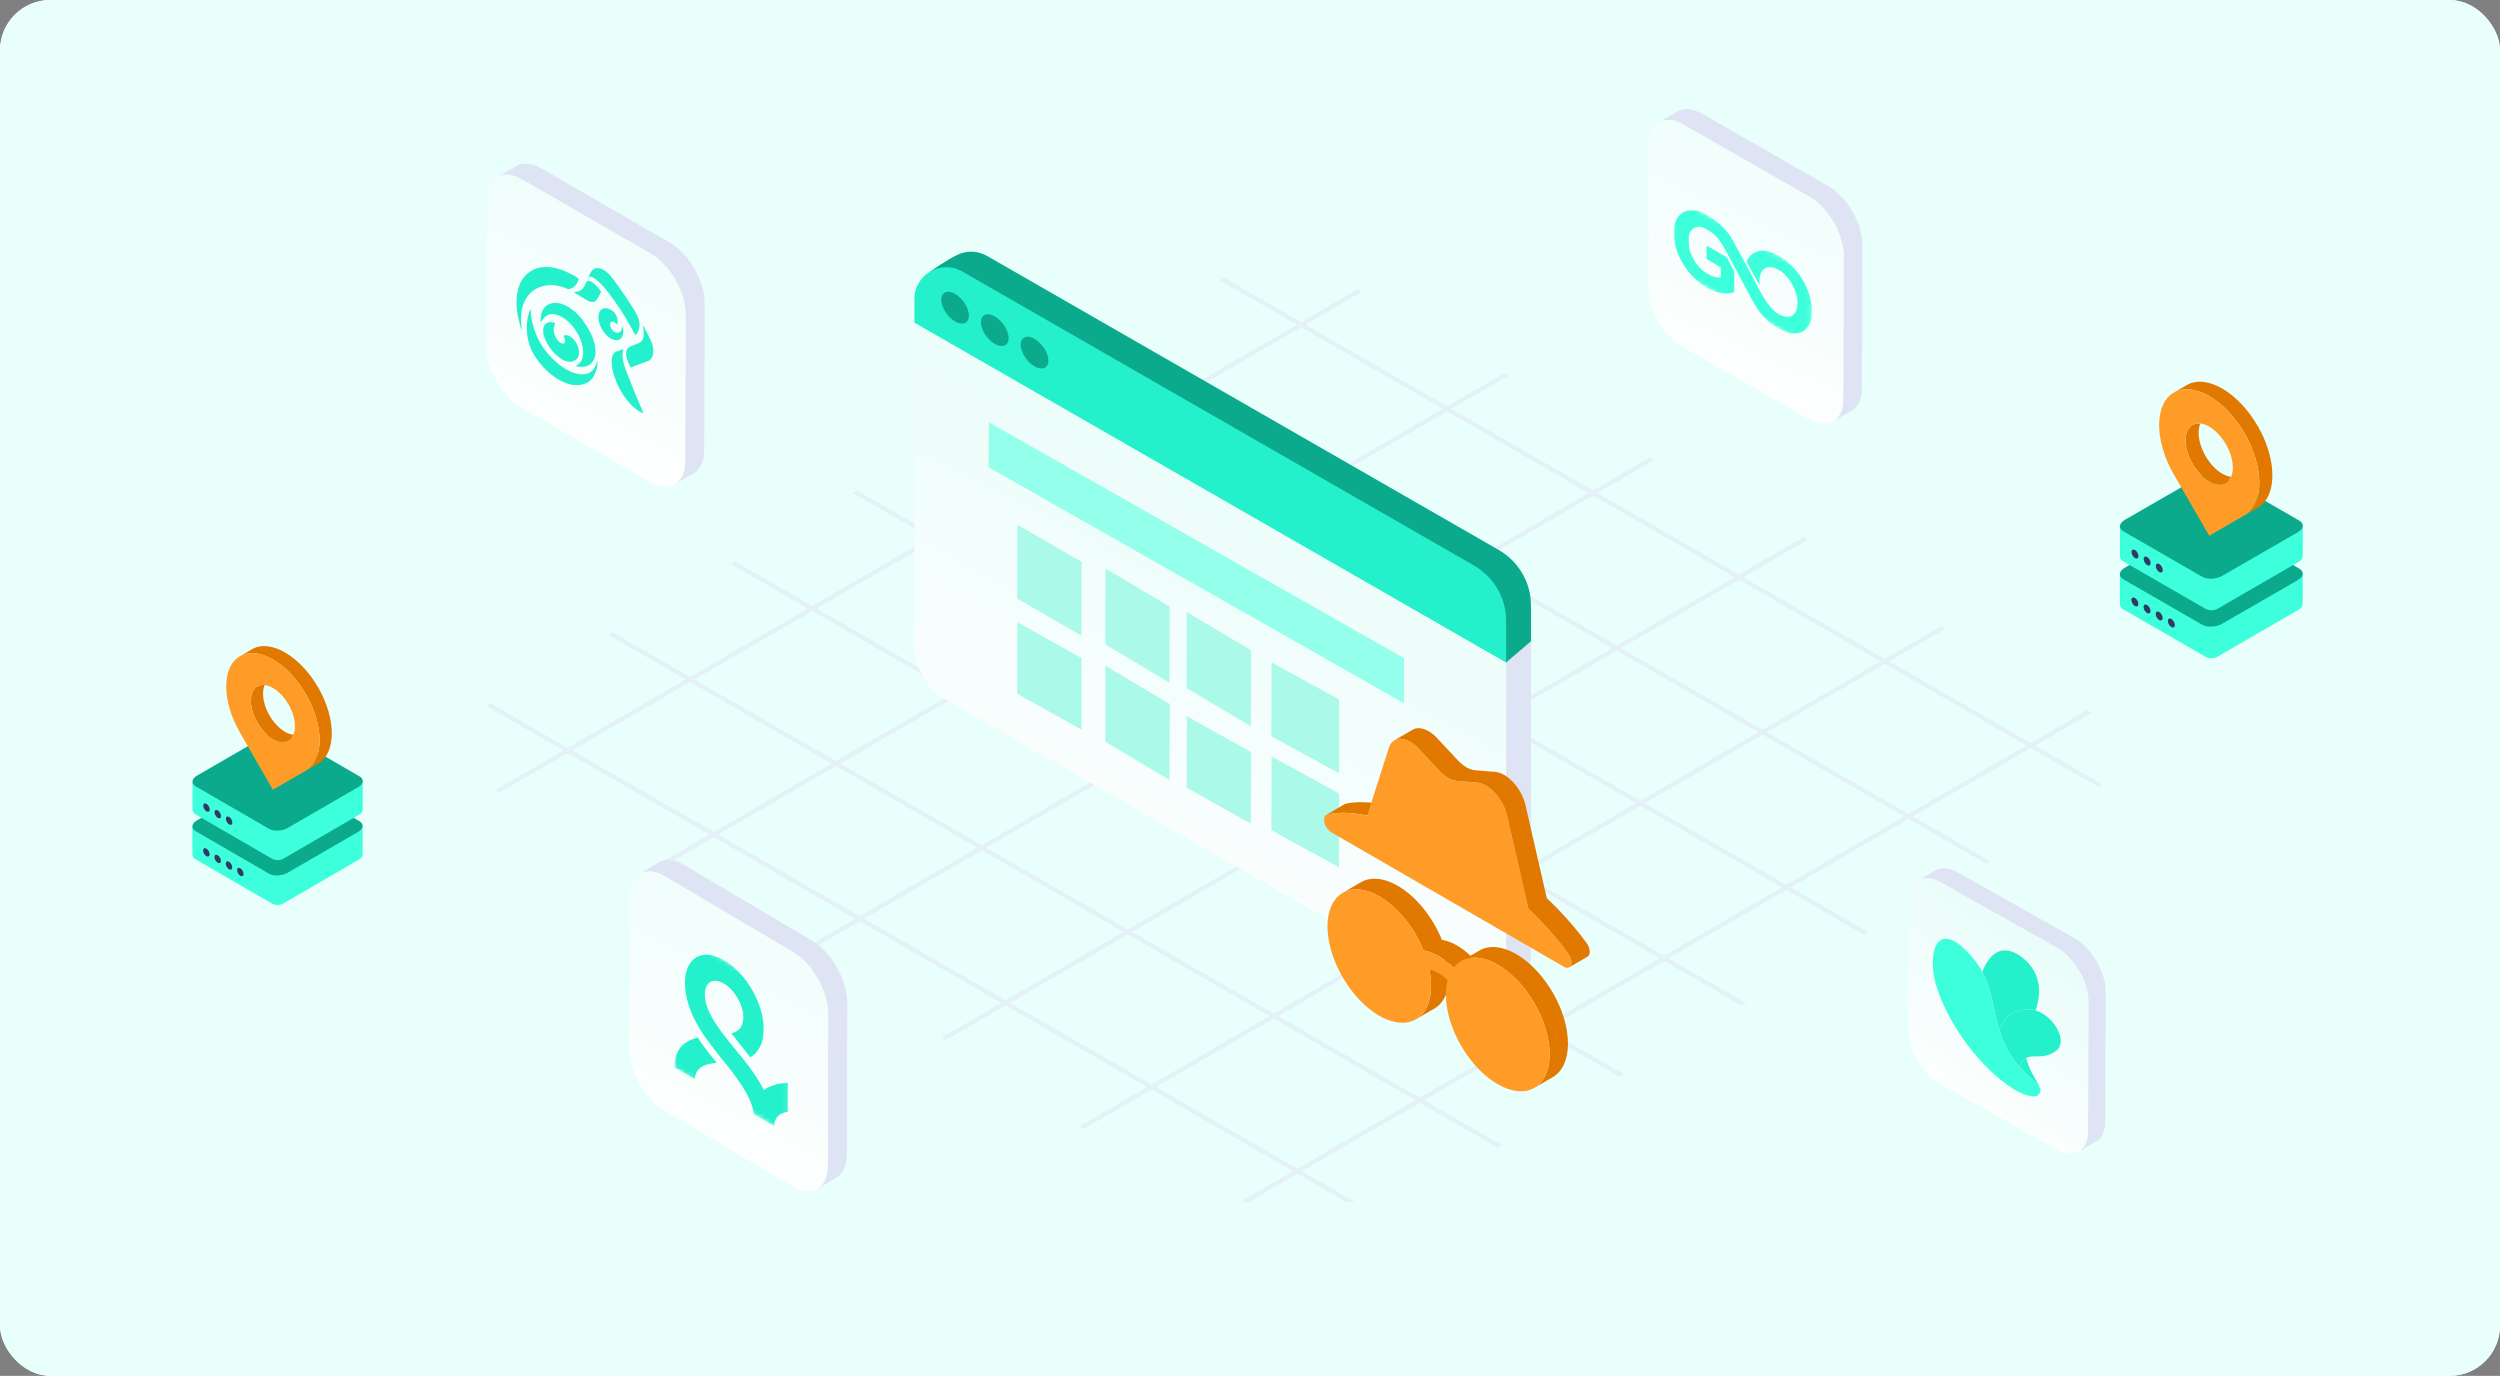 <svg width="596" height="328" viewBox="0 0 596 328" fill="none" xmlns="http://www.w3.org/2000/svg">
<rect x="0" y="0" width="596" height="328" fill="#808080" stroke="none"/>
<g clip-path="url(#clip0_999_10750)">
<rect width="596" height="328" rx="12" fill="white"/>
<rect width="596" height="328" rx="12" fill="url(#paint0_linear_999_10750)"/>
<g opacity="0.5" clip-path="url(#clip1_999_10750)">
<path d="M136.405 178.895L164.507 162.578L198.264 182.047L170.161 198.364L136.405 178.895ZM171.199 198.955L199.301 182.638L233.05 202.1L204.948 218.417L171.199 198.955ZM205.978 219.015L234.08 202.698L267.837 222.168L239.734 238.484L205.978 219.015ZM240.771 239.083L268.874 222.766L302.623 242.228L274.521 258.544L240.771 239.083ZM275.558 259.143L303.66 242.826L337.409 262.288L309.307 278.604L275.558 259.143ZM165.537 161.98L193.647 145.663L227.403 165.132L199.294 181.449L165.537 161.98ZM200.331 182.047L228.441 165.731L262.19 185.192L234.08 201.509L200.331 182.047ZM235.11 202.107L263.22 185.791L296.976 205.26L268.867 221.576L235.11 202.107ZM269.904 222.168L298.014 205.851L331.763 225.313L303.653 241.629L269.904 222.168ZM304.69 242.235L332.8 225.918L366.549 245.38L338.439 261.697L304.69 242.235ZM194.677 145.065L222.787 128.748L256.543 148.217L228.433 164.534L194.677 145.065ZM229.463 165.132L257.573 148.816L291.322 168.277L263.212 184.594L229.463 165.132ZM264.25 185.192L292.359 168.876L326.116 188.345L298.006 204.661L264.25 185.192ZM299.036 205.252L327.146 188.936L360.895 208.398L332.785 224.714L299.036 205.252ZM333.83 225.32L361.94 209.003L395.689 228.465L367.579 244.782L333.83 225.32ZM223.817 128.15L251.926 111.833L285.683 131.302L257.573 147.619L223.817 128.15ZM258.603 148.217L286.713 131.9L320.462 151.362L292.352 167.679L258.603 148.217ZM293.389 168.277L321.499 151.961L355.256 171.43L327.146 187.746L293.389 168.277ZM328.176 188.337L356.286 172.021L390.035 191.483L361.925 207.799L328.176 188.337ZM362.962 208.405L391.072 192.088L424.821 211.55L396.712 227.867L362.962 208.405ZM252.949 111.235L281.059 94.918L314.815 114.387L286.705 130.704L252.949 111.235ZM287.735 131.302L315.845 114.985L349.594 134.447L321.484 150.764L287.735 131.302ZM322.522 151.362L350.632 135.046L384.388 154.515L356.278 170.831L322.522 151.362ZM357.308 171.422L385.418 155.106L419.167 174.568L391.057 190.884L357.308 171.422ZM392.102 191.49L420.212 175.173L453.961 194.635L425.851 210.952L392.102 191.49ZM282.089 94.32L310.198 78.003L343.955 97.472L315.845 113.789L282.089 94.32ZM316.875 114.387L344.985 98.07L378.734 117.532L350.624 133.849L316.875 114.387ZM351.662 134.447L379.771 118.131L413.528 137.6L385.418 153.916L351.662 134.447ZM386.448 154.515L414.558 138.198L448.307 157.66L420.197 173.976L386.448 154.515ZM421.234 174.575L449.344 158.258L483.093 177.72L454.984 194.037L421.234 174.575ZM431.03 128.631L429.993 128.033L414.543 137.001L380.787 117.532L394.286 109.695L393.249 109.097L379.749 116.934L346 97.472L359.5 89.635L358.462 89.036L344.963 96.874L311.206 77.405L324.706 69.567L323.669 68.969L310.169 76.806L291.819 66.218L290.789 66.816L309.154 77.412L281.044 93.728L262.679 83.133L261.649 83.731L280.014 94.327L251.904 110.644L233.539 100.048L232.509 100.646L250.874 111.242L222.765 127.559L204.4 116.963L203.37 117.561L221.735 128.157L193.625 144.474L175.26 133.878L174.23 134.476L192.595 145.072L164.485 161.389L146.12 150.793L145.09 151.391L163.455 161.987L135.353 178.304L116.988 167.708L115.958 168.306L134.323 178.902L118.113 188.308L119.15 188.907L135.36 179.5L169.117 198.97L152.907 208.376L153.944 208.974L170.154 199.568L203.903 219.03L187.693 228.436L188.731 229.034L204.94 219.628L238.697 239.097L224.445 247.372L225.482 247.971L239.734 239.695L273.483 259.157L257.273 268.563L258.311 269.162L274.521 259.756L308.27 279.217L292.06 288.624L293.097 289.222L309.307 279.816L327.869 290.521L328.899 289.923L310.337 279.217L338.439 262.901L357.001 273.606L358.031 273.007L339.469 262.302L367.579 245.986L386.141 256.691L387.171 256.092L368.609 245.387L396.719 229.071L415.281 239.776L416.311 239.177L397.749 228.472L425.859 212.156L444.421 222.861L445.451 222.262L426.889 211.557L454.998 195.241L473.56 205.946L474.59 205.347L456.028 194.642L484.138 178.326L502.7 189.031L503.73 188.432L485.168 177.727L498.668 169.89L497.63 169.292L484.131 177.129L450.381 157.667L463.881 149.83L462.844 149.231L449.344 157.069L415.595 137.607L431.045 128.639" fill="#DFE4F4"/>
</g>
<g clip-path="url(#clip2_999_10750)">
<path d="M351.445 238L231.073 163.915C226.332 161.188 222.227 162.607 222.227 157.153L222.524 83.228L364.976 152.273V227.881C364.976 230.409 363.785 232.522 362.022 233.878C359.72 235.64 351.445 238.008 351.445 238.008V238Z" fill="#DFE4F4"/>
<path d="M220.109 88.188L221.768 64.745C221.768 64.745 225.816 61.866 228.36 60.694C230.469 59.729 233.029 59.705 235.331 61.021L357.313 131.119C362.054 133.846 364.984 138.885 364.984 144.339L365.008 152.847L359.06 157.927L220.109 88.188Z" fill="#0BAA8D"/>
<path d="M359.06 157.855V230.417C359.06 233.607 357.16 236.15 354.6 237.306C352.491 238.263 349.939 238.287 347.645 236.972L225.663 166.882C220.922 164.154 218 159.123 218 153.669V76.665L359.06 157.855Z" fill="url(#paint1_linear_999_10750)"/>
<path d="M359.06 148.039V157.927L218 76.928V71.275C218 65.446 224.335 61.81 229.406 64.72L351.388 134.818C356.138 137.546 359.06 142.577 359.06 148.031V148.039Z" fill="#24F1CC"/>
<path d="M243.332 82.167C243.332 83.985 244.813 86.306 246.632 87.35C248.46 88.395 249.933 87.773 249.933 85.963C249.933 84.153 248.452 81.824 246.632 80.78C244.805 79.735 243.332 80.357 243.332 82.167Z" fill="#0BAA8D"/>
<path d="M233.857 76.809C233.857 78.627 235.339 80.947 237.158 81.992C238.985 83.037 240.458 82.415 240.458 80.605C240.458 78.794 238.977 76.466 237.158 75.421C235.33 74.377 233.857 74.999 233.857 76.809Z" fill="#0BAA8D"/>
<path d="M224.391 71.451C224.391 73.269 225.872 75.589 227.691 76.633C229.518 77.678 230.991 77.056 230.991 75.246C230.991 73.436 229.51 71.108 227.691 70.063C225.864 69.018 224.391 69.64 224.391 71.451Z" fill="#0BAA8D"/>
<path d="M257.851 133.953L242.548 125.122L242.5 142.704L257.804 151.534L257.851 133.953Z" fill="#AAF9E9"/>
<path d="M278.858 144.625L263.555 135.527L263.507 153.641L278.81 162.739L278.858 144.625Z" fill="#AAF9E9"/>
<path d="M298.249 155.03L282.945 145.932L282.897 164.046L298.201 173.144L298.249 155.03Z" fill="#AAF9E9"/>
<path d="M319.257 166.768L303.148 157.937L303.098 175.519L319.207 184.349L319.257 166.768Z" fill="#AAF9E9"/>
<path d="M257.851 156.896L242.548 148.333L242.5 165.382L257.804 173.945L257.851 156.896Z" fill="#AAF9E9"/>
<path d="M278.858 167.836L263.555 158.738L263.507 176.852L278.81 185.95L278.858 167.836Z" fill="#AAF9E9"/>
<path d="M298.249 179.306L282.945 170.743L282.897 187.792L298.201 196.355L298.249 179.306Z" fill="#AAF9E9"/>
<path d="M319.257 189.178L303.148 180.348L303.098 197.929L319.207 206.76L319.257 189.178Z" fill="#AAF9E9"/>
<path d="M334.718 156.9L235.738 100.667L235.709 111.414L334.689 167.647L334.718 156.9Z" fill="#94FFEA"/>
</g>
<path d="M341.936 240.453L337.561 242.998C339.795 241.698 341.16 238.925 341.166 235.043C341.174 233.803 341.033 232.481 340.751 231.12L345.127 228.575C345.409 229.939 345.55 231.258 345.542 232.498C345.536 236.379 344.171 239.153 341.936 240.453Z" fill="#E17900"/>
<path d="M361.481 227.459C358.149 225.533 354.998 225.262 352.701 226.598L350.557 227.846C349.51 226.846 348.422 226.019 347.33 225.389C346.117 224.688 344.901 224.228 343.741 224.047C341.448 218.384 337.411 213.593 333.23 211.175C331.571 210.214 329.886 209.63 328.281 209.511C326.814 209.404 325.528 209.692 324.456 210.316L320.08 212.861C321.152 212.237 322.439 211.949 323.906 212.056C325.514 212.175 327.195 212.762 328.854 213.72C333.038 216.138 337.072 220.929 339.366 226.592C340.525 226.773 341.741 227.23 342.954 227.934C344.167 228.634 345.38 229.581 346.537 230.739L350.585 228.383C352.512 228.12 354.764 228.654 357.102 230.007C363.932 233.956 369.45 243.526 369.428 251.384C369.417 255.288 368.04 258.034 365.82 259.328L370.195 256.782C372.416 255.492 373.792 252.743 373.804 248.839C373.826 240.981 368.308 231.411 361.478 227.462L361.481 227.459Z" fill="#E17900"/>
<path d="M357.109 230.004C363.939 233.953 369.457 243.523 369.435 251.382C369.412 259.24 363.857 262.409 357.027 258.46C350.197 254.512 344.679 244.941 344.701 237.083C344.701 235.837 344.848 234.682 345.136 233.651C344.422 232.982 343.686 232.425 342.947 231.999C342.208 231.572 341.468 231.273 340.755 231.12C341.037 232.485 341.178 233.804 341.169 235.044C341.158 242.145 336.599 245.535 330.488 242.984C329.913 242.744 329.34 242.459 328.773 242.128C323.325 238.979 318.434 231.99 316.933 224.928C315.274 217.132 318.25 211.635 323.907 212.053C325.515 212.172 327.196 212.76 328.855 213.717C333.039 216.135 337.073 220.926 339.367 226.589C340.526 226.77 341.742 227.228 342.955 227.931C344.168 228.634 345.381 229.578 346.538 230.736C348.787 227.787 352.793 227.51 357.106 230.004H357.109Z" fill="#FF9C28"/>
<path d="M316.174 194.255L320.549 191.71C320.623 191.667 320.702 191.636 320.786 191.617C323.365 191.035 326.604 191.125 330.322 191.888L325.946 194.433C322.228 193.673 318.989 193.583 316.411 194.162C316.323 194.181 316.244 194.213 316.174 194.255Z" fill="#E17900"/>
<path d="M354.248 187.3C355.012 187.741 355.777 188.374 356.482 189.162C357.845 190.679 358.871 192.633 359.309 194.543L364.373 216.649C368.083 220.183 371.31 223.829 373.877 227.386C374.506 228.261 374.772 229.34 374.535 230.052C374.295 230.756 373.615 230.931 372.848 230.487L317.434 198.452C316.653 198 315.973 197.04 315.742 196.063C315.507 195.077 315.778 194.308 316.41 194.162C318.989 193.58 322.227 193.67 325.946 194.433L331.117 178.244C331.565 176.846 332.601 176.083 333.966 176.146C334.677 176.177 335.442 176.428 336.206 176.869C336.914 177.278 337.62 177.849 338.285 178.558L343.138 183.767C343.801 184.487 344.512 185.063 345.223 185.473C345.934 185.882 346.645 186.125 347.31 186.176L352.174 186.586C352.84 186.645 353.548 186.891 354.253 187.3H354.248Z" fill="#FF9C28"/>
<path d="M378.256 224.838C375.688 221.282 372.461 217.635 368.751 214.101L363.687 191.995C363.25 190.086 362.223 188.131 360.86 186.614C360.152 185.826 359.39 185.193 358.626 184.753C357.918 184.343 357.21 184.097 356.547 184.038L351.683 183.629C351.017 183.578 350.306 183.335 349.595 182.925C348.884 182.516 348.176 181.937 347.51 181.219L342.658 176.01C341.992 175.301 341.287 174.728 340.579 174.321C339.814 173.881 339.05 173.626 338.339 173.595C337.758 173.57 337.239 173.691 336.798 173.948L332.423 176.493C332.863 176.236 333.385 176.115 333.963 176.14C334.674 176.171 335.439 176.423 336.203 176.863C336.911 177.273 337.617 177.844 338.282 178.553L343.135 183.761C343.798 184.479 344.509 185.058 345.22 185.467C345.931 185.877 346.642 186.12 347.307 186.171L352.171 186.58C352.837 186.64 353.545 186.885 354.25 187.295C355.015 187.736 355.779 188.368 356.485 189.157C357.847 190.673 358.874 192.628 359.311 194.538L364.375 216.644C368.085 220.177 371.313 223.824 373.88 227.38C374.509 228.256 374.774 229.335 374.537 230.047C374.45 230.307 374.3 230.496 374.108 230.606L378.484 228.061C378.676 227.951 378.823 227.762 378.913 227.502C379.15 226.79 378.885 225.711 378.256 224.835V224.838Z" fill="#E17900"/>
<g clip-path="url(#clip3_999_10750)">
<path d="M435.817 44.322L405.808 27.117C403.531 25.811 401.463 25.685 399.966 26.55L395.494 29.135C396.991 28.27 399.05 28.396 401.336 29.702L431.336 46.898C435.88 49.502 439.536 55.807 439.518 60.978L439.418 95.208C439.418 97.775 438.493 99.586 437.023 100.442L441.496 97.856C442.974 97.01 443.882 95.199 443.891 92.623L443.99 58.393C444.009 53.222 440.344 46.916 435.808 44.313L435.817 44.322Z" fill="#DFE4F4"/>
<path d="M431.336 46.898C435.881 49.502 439.537 55.807 439.519 60.978L439.419 95.208C439.401 100.379 435.718 102.477 431.182 99.874L401.183 82.678C396.647 80.075 392.982 73.769 393 68.599L393.1 34.368C393.109 29.189 396.801 27.099 401.337 29.702L431.336 46.898Z" fill="url(#paint2_linear_999_10750)"/>
<g clip-path="url(#clip4_999_10750)">
<mask id="mask0_999_10750" style="mask-type:luminance" maskUnits="userSpaceOnUse" x="399" y="46" width="33" height="37">
<path d="M399 64.09L399.053 46.724L431.894 65.443L431.854 82.81L399 64.09Z" fill="white"/>
</mask>
<g mask="url(#mask0_999_10750)">
<path d="M423.959 60.911C421.829 59.689 419.966 59.44 418.435 60.149C417.41 60.622 416.305 61.936 416.465 62.501C416.518 62.698 419.38 67.926 419.46 67.966C419.487 67.979 419.46 67.755 419.433 67.466C419.407 67.191 419.433 66.599 419.5 66.166C419.766 64.511 420.671 63.657 422.029 63.709C422.535 63.736 422.735 63.709 423.267 63.946C423.454 64.025 423.68 64.143 423.986 64.314C424.226 64.445 424.425 64.576 424.585 64.668C425.211 65.076 425.397 65.325 425.93 65.929C429.657 70.12 429.311 76.307 425.41 75.453C424.958 75.348 424.518 75.177 424.093 74.941C423.174 74.416 422.295 73.549 421.324 72.248C420.791 71.512 419.447 69.24 418.888 68.084C418.262 66.783 413.07 57.167 412.618 56.458C412.019 55.512 410.688 54.028 409.623 53.095C408.957 52.517 407.945 51.834 406.987 51.295C406.175 50.835 405.389 50.468 404.884 50.323C402.527 49.679 400.424 50.546 399.559 52.517C398.853 54.106 398.88 56.786 399.612 59.269C400.531 62.356 402.527 65.272 405.136 67.401C405.696 67.847 406.281 68.241 406.88 68.583C408.944 69.765 411.153 70.251 412.804 69.818L413.443 69.66V67.217L413.456 64.76L412.564 63.026L411.646 61.292L409.263 59.926L406.854 58.56V60.162V61.752L408.544 62.75L410.222 63.749L410.248 64.891C410.275 66.008 410.262 66.048 409.982 66.139C409.423 66.31 408.198 65.916 407.067 65.272C406.548 64.97 406.042 64.616 405.629 64.248C404.75 63.473 403.859 62.185 403.326 60.99C402.727 59.624 402.594 59.046 402.607 57.377C402.607 56.024 402.634 55.919 402.967 55.341C403.433 54.5 404.178 54.054 405.097 54.067C405.775 54.093 405.882 54.133 407.04 54.789C408.078 55.381 408.345 55.578 408.944 56.182C410.195 57.443 410.727 58.349 414.668 65.811C418.568 73.181 418.914 73.772 420.325 75.335C421.577 76.728 422.349 77.345 423.959 78.265C425.57 79.184 426.555 79.499 427.74 79.499C432.333 79.513 433.464 73.43 430.016 67.204C428.685 64.773 426.795 62.724 424.612 61.331C424.399 61.187 424.186 61.069 423.973 60.937" fill="#3DFFDC"/>
</g>
</g>
</g>
<g clip-path="url(#clip5_999_10750)">
<path d="M159.656 57.811L129.06 40.147C126.738 38.806 124.629 38.676 123.103 39.564L118.543 42.218C120.069 41.331 122.169 41.46 124.5 42.801L155.087 60.456C159.721 63.128 163.449 69.602 163.43 74.91L163.328 110.053C163.328 112.689 162.385 114.548 160.887 115.427L165.447 112.772C166.954 111.903 167.879 110.044 167.888 107.399L167.99 72.256C168.009 66.948 164.272 60.474 159.647 57.801L159.656 57.811Z" fill="#DFE4F4"/>
<path d="M155.088 60.456C159.722 63.128 163.449 69.602 163.431 74.91L163.329 110.053C163.311 115.362 159.555 117.517 154.931 114.844L124.343 97.189C119.718 94.516 115.982 88.043 116 82.734L116.102 47.592C116.111 42.274 119.876 40.128 124.5 42.801L155.088 60.456Z" fill="url(#paint3_linear_999_10750)"/>
<g clip-path="url(#clip6_999_10750)">
<path d="M136.456 80.632C137.244 81.336 137.783 82.231 137.975 83.278C138.216 84.553 137.889 85.353 137.225 85.829C136.36 86.438 135.283 86.4 134.042 85.696C133.888 85.61 133.734 85.515 133.581 85.401C131.927 84.268 130.59 82.593 129.792 80.422C129.003 78.28 129.792 76.653 131.417 76.805C131.59 76.824 131.763 76.853 131.936 76.891C132.08 76.929 132.234 76.986 132.359 77.024C132.244 77.405 132.09 77.747 132.013 78.157C131.888 78.88 132.215 80.27 133.023 81.203C133.225 81.441 133.436 81.622 133.648 81.745C133.821 81.841 133.984 81.898 134.158 81.907C134.869 81.955 134.936 81.098 134.283 80.07C134.744 79.813 135.254 79.841 135.821 80.165C136.023 80.279 136.235 80.441 136.456 80.632Z" fill="#24F1CC"/>
<path d="M142.215 88.057C141.504 90.731 139.773 91.836 137.33 91.817C136.119 91.817 134.84 91.407 133.513 90.684L133.244 90.532C133.051 90.417 132.859 90.294 132.657 90.17C130.676 88.866 128.868 87.076 127.368 84.687C126.464 83.249 125.964 81.726 125.753 80.251C125.387 77.662 125.676 75.529 126.455 73.73L126.532 73.626C126.532 74.692 126.647 75.777 126.916 76.938C127.801 80.641 129.647 83.716 132.465 86.2C133.34 86.971 134.205 87.609 135.051 88.095C136.465 88.904 137.84 89.304 139.177 89.228C140.811 89.142 141.792 88.076 142.292 86.315C142.321 86.181 142.35 86.067 142.408 85.953C142.494 86.762 142.388 87.438 142.225 88.066L142.215 88.057Z" fill="#24F1CC"/>
<path d="M124.234 78.48C123.974 77.471 123.695 76.453 123.484 75.463C123.253 74.378 123.147 73.35 123.138 72.369V72.046C123.138 71.712 123.157 71.379 123.186 71.055C123.378 68.419 124.272 66.458 125.792 65.182C127.84 63.488 130.475 63.221 133.6 64.23C134.61 64.554 135.677 65.135 136.716 65.63C136.773 65.658 136.831 65.687 136.889 65.725C137.177 65.896 137.475 66.115 137.764 66.296C137.946 66.41 138.004 66.534 137.937 66.696C137.514 67.924 136.783 68.704 135.658 68.923C135.398 68.98 135.023 68.752 134.687 68.628C132.658 67.867 130.831 67.79 129.186 68.276C127.398 68.809 126.003 69.951 125.08 71.798C124.609 72.731 124.32 73.826 124.224 75.092C124.147 76.072 124.224 77.129 124.349 78.204C124.359 78.319 124.349 78.414 124.349 78.519L124.234 78.499V78.48Z" fill="#24F1CC"/>
<path d="M143.129 69.256C143.206 69.352 143.293 69.58 143.264 69.637C142.927 70.284 142.62 70.989 142.187 71.531C141.735 72.084 141.014 72.15 140.167 71.684C139.975 71.579 139.792 71.474 139.6 71.37C138.735 70.875 137.869 70.323 137.004 69.808L136.869 69.675C137.321 69.57 137.802 69.513 138.215 69.332C138.86 69.047 139.283 68.447 139.562 67.667C139.764 67.086 140.139 66.762 140.802 67.067C140.869 67.096 140.937 67.134 141.004 67.172C141.36 67.371 141.725 67.676 142.062 67.99C142.446 68.362 142.793 68.828 143.148 69.266L143.129 69.256Z" fill="#24F1CC"/>
<path d="M139.735 77.519C140.571 78.852 141.292 80.213 141.668 81.65C142.273 83.963 141.985 85.639 140.898 86.676C139.985 87.533 138.715 87.59 137.311 87.324L137.273 87.295C137.619 86.99 138.023 86.733 138.331 86.362C139.36 85.125 139.235 82.573 138.052 80.184C136.994 78.052 135.609 76.519 133.984 75.587C133.859 75.51 133.725 75.444 133.59 75.377C131.744 74.463 130.417 74.844 129.445 76.062C129.253 76.31 129.09 76.596 128.868 76.919C128.801 74.92 129.282 73.54 130.397 72.797C131.753 71.883 133.427 72.017 135.35 73.112C135.532 73.216 135.725 73.33 135.917 73.464C137.369 74.406 138.648 75.786 139.744 77.528L139.735 77.519Z" fill="#24F1CC"/>
<path d="M154.207 79.27C154.611 80.07 155.063 80.888 155.371 81.707C156.169 83.878 155.707 85.686 154.371 86.124C153.14 86.543 151.947 87.019 150.736 87.476C150.62 87.523 150.495 87.552 150.351 87.6C149.755 86.495 149.293 85.41 149.264 84.392C149.236 83.516 149.572 82.964 150.101 82.688C150.668 82.393 151.293 82.212 151.89 81.955C152.544 81.688 153.178 81.383 153.38 80.47C153.563 79.67 153.457 78.728 153.274 77.738C153.255 77.662 153.245 77.595 153.217 77.395C153.592 78.09 153.919 78.671 154.207 79.251V79.27Z" fill="#24F1CC"/>
<path d="M148.264 78.318C148.312 78.109 148.332 77.89 148.37 77.605C148.543 78.204 148.62 78.709 148.591 79.156C148.505 80.594 147.678 81.269 146.572 81.07C146.245 81.012 145.918 80.879 145.601 80.698C144.149 79.87 142.86 77.89 142.687 76.024C142.504 74.025 143.6 73.13 145.014 73.606C145.245 73.683 145.485 73.778 145.716 73.911C146.11 74.13 146.485 74.463 146.812 75.006C147.274 75.767 147.389 76.795 147.081 77.328C146.918 77.167 146.755 76.986 146.591 76.871C146.543 76.843 146.505 76.814 146.466 76.786C145.937 76.481 145.466 76.719 145.447 77.338C145.418 77.985 145.87 78.766 146.466 79.118C147.293 79.585 148.062 79.251 148.274 78.328L148.264 78.318Z" fill="#24F1CC"/>
<path d="M150.37 72.616C150.851 73.378 151.37 74.13 151.764 74.93C152.697 76.786 152.64 78.214 151.966 79.289C151.822 79.527 151.649 79.708 151.476 79.927C151.082 79.204 150.726 78.528 150.351 77.862C148.755 75.015 147.014 72.293 145.043 69.761C144.177 68.647 143.264 67.59 142.245 66.762C142.004 66.562 141.773 66.4 141.543 66.267C141.129 66.029 140.716 65.905 140.321 65.934C140.716 65.058 141.11 64.183 141.985 63.954C142.533 63.811 143.206 63.954 143.898 64.354C144.552 64.725 145.206 65.306 145.783 66.058C147.399 68.152 148.937 70.322 150.361 72.607L150.37 72.616Z" fill="#24F1CC"/>
<path d="M151.582 94.196C152.121 95.51 152.688 96.824 153.236 98.128C153.294 98.261 153.332 98.375 153.399 98.537C153.073 98.423 152.746 98.271 152.428 98.09C151.745 97.699 151.092 97.166 150.457 96.5C148.726 94.72 147.495 92.569 146.62 90.198C146.11 88.79 145.793 87.419 145.812 86.153C145.832 84.925 146.178 84.068 147.043 83.782C147.572 83.602 148.082 83.392 148.62 83.183C148.543 83.63 148.428 84.001 148.409 84.449C148.361 85.639 148.726 86.971 149.226 88.285C149.967 90.255 150.784 92.226 151.582 94.187V94.196Z" fill="#24F1CC"/>
</g>
</g>
<g clip-path="url(#clip7_999_10750)">
<path d="M494.46 223.612L466.805 208.013C464.707 206.828 462.801 206.714 461.421 207.498L457.3 209.842C458.679 209.058 460.577 209.172 462.684 210.357L490.33 225.948C494.519 228.308 497.888 234.025 497.871 238.713L497.779 269.748C497.779 272.076 496.926 273.718 495.572 274.494L499.693 272.15C501.056 271.382 501.892 269.74 501.9 267.404L501.992 236.369C502.009 231.681 498.632 225.964 494.452 223.604L494.46 223.612Z" fill="#DFE4F4"/>
<path d="M490.329 225.948C494.518 228.308 497.887 234.025 497.87 238.713L497.778 269.748C497.762 274.436 494.367 276.339 490.187 273.979L462.541 258.388C458.361 256.028 454.983 250.31 455 245.623L455.092 214.587C455.1 209.891 458.503 207.996 462.683 210.357L490.329 225.948Z" fill="url(#paint4_linear_999_10750)"/>
<g clip-path="url(#clip8_999_10750)">
<path d="M483.028 252.221C482.392 252.549 481.853 253.168 481.441 254.333C484.134 257.379 486.693 258.634 486.365 260.296C487.008 259.485 484.525 256.655 483.592 253.957C483.371 253.335 483.184 252.761 483.024 252.221M480.805 227.397C477.61 225.653 475.661 227.024 474.566 228.251C473.792 229.116 473.091 230.262 472.585 231.684C474.963 236.142 475.097 240.662 476.677 245.622C477.797 241.383 481.38 240.583 484.239 240.651C484.488 240.662 484.846 240.727 485.276 240.863C485.363 240.627 485.443 240.381 485.519 240.121C485.974 238.573 486.357 236.244 485.913 234.203C485.316 231.345 483.52 229.051 481.116 227.578C481.011 227.516 480.91 227.458 480.805 227.4" fill="#24F1CC"/>
<path d="M486.68 241.472C486.17 241.195 485.689 240.997 485.273 240.863C484.843 240.727 484.485 240.662 484.236 240.651C481.38 240.583 477.794 241.386 476.674 245.622C477.198 247.267 477.881 248.962 478.861 250.72C479.67 252.162 480.563 253.345 481.438 254.333C481.847 253.168 482.385 252.549 483.025 252.221C484.402 251.513 486.246 252.152 488.266 251.52C489.246 251.154 490.529 250.545 490.981 249.564C491.664 248.139 491.14 246.217 489.792 244.255C488.856 242.925 487.71 242.033 486.676 241.468" fill="#24F1CC"/>
<path d="M465.933 224.405C460.793 221.598 459.636 229.11 461.819 235.687C464.878 244.884 472.299 254.662 479.81 259.499C480.07 259.663 480.367 259.838 480.685 260.012C482.688 261.106 485.626 262.193 486.277 260.576C486.313 260.48 486.342 260.385 486.36 260.292C486.686 258.634 484.13 257.376 481.437 254.33C480.562 253.339 479.669 252.159 478.86 250.716C477.88 248.959 477.197 247.267 476.673 245.619C475.093 240.658 474.963 236.139 472.581 231.68C471.944 230.491 471.149 229.304 470.123 228.115C468.51 226.241 467.119 225.051 465.933 224.405Z" fill="#3DFFDC"/>
</g>
</g>
<path fill-rule="evenodd" clip-rule="evenodd" d="M45.863 197.035V203.611C45.863 204.11 46.128 204.569 46.559 204.819C49.482 206.512 60.809 213.069 64.792 215.374C65.654 215.874 66.717 215.873 67.577 215.372C71.55 213.063 82.844 206.497 85.758 204.803C86.187 204.553 86.451 204.094 86.451 203.596V196.883" fill="#3DFFDC"/>
<path fill-rule="evenodd" clip-rule="evenodd" d="M63.783 185.838C65.094 185.079 67.079 184.996 68.214 185.654L85.684 195.767C86.819 196.425 86.677 197.574 85.366 198.333L68.531 208.08C67.22 208.838 65.235 208.921 64.1 208.264L46.629 198.149C45.494 197.491 45.636 196.342 46.947 195.583L63.783 185.836V185.838Z" fill="#0BAA8D"/>
<path fill-rule="evenodd" clip-rule="evenodd" d="M68.083 211.907C68.083 211.415 68.382 210.842 68.751 210.628L84.374 201.584C84.743 201.371 85.042 201.597 85.042 202.09C85.042 202.583 84.743 203.156 84.374 203.369L68.751 212.413C68.382 212.627 68.083 212.4 68.083 211.907Z" fill="#3DFFDC"/>
<path fill-rule="evenodd" clip-rule="evenodd" d="M62.688 210.123C62.263 209.877 61.917 210.077 61.917 210.569C61.917 211.062 62.263 211.662 62.688 211.908C63.114 212.154 63.459 211.953 63.459 211.462C63.459 210.971 63.114 210.369 62.688 210.123Z" fill="#3DFFDC"/>
<path fill-rule="evenodd" clip-rule="evenodd" d="M57.293 206.999C56.867 206.753 56.522 206.953 56.522 207.445C56.522 207.938 56.867 208.538 57.293 208.784C57.718 209.03 58.063 208.83 58.063 208.338C58.063 207.845 57.718 207.245 57.293 206.999Z" fill="#313965"/>
<path fill-rule="evenodd" clip-rule="evenodd" d="M54.593 205.438C54.168 205.192 53.822 205.391 53.822 205.884C53.822 206.377 54.168 206.977 54.593 207.223C55.019 207.469 55.364 207.269 55.364 206.777C55.364 206.284 55.018 205.684 54.593 205.438Z" fill="#313965"/>
<path fill-rule="evenodd" clip-rule="evenodd" d="M51.895 203.876C51.469 203.63 51.124 203.83 51.124 204.323C51.124 204.815 51.469 205.415 51.895 205.661C52.321 205.908 52.666 205.708 52.666 205.215C52.666 204.722 52.321 204.123 51.895 203.876Z" fill="#313965"/>
<path fill-rule="evenodd" clip-rule="evenodd" d="M49.198 202.314C48.772 202.067 48.427 202.267 48.427 202.76C48.427 203.252 48.772 203.852 49.198 204.099C49.623 204.345 49.969 204.145 49.969 203.652C49.969 203.16 49.623 202.56 49.198 202.314Z" fill="#313965"/>
<path fill-rule="evenodd" clip-rule="evenodd" d="M45.888 186.354V192.93C45.888 193.429 46.153 193.888 46.583 194.138C49.508 195.83 60.834 202.389 64.816 204.695C65.678 205.193 66.741 205.193 67.602 204.692C71.576 202.382 82.868 195.817 85.782 194.122C86.212 193.874 86.476 193.414 86.476 192.916V186.203" fill="#3DFFDC"/>
<path fill-rule="evenodd" clip-rule="evenodd" d="M63.808 175.156C65.119 174.398 67.103 174.316 68.238 174.972L85.71 185.087C86.844 185.745 86.702 186.894 85.391 187.653L68.555 197.4C67.246 198.159 65.26 198.241 64.126 197.584L46.654 187.469C45.52 186.811 45.662 185.662 46.972 184.903L63.808 175.156Z" fill="#0BAA8D"/>
<path fill-rule="evenodd" clip-rule="evenodd" d="M68.109 201.228C68.109 200.735 68.408 200.162 68.776 199.949L84.4 190.904C84.768 190.691 85.067 190.918 85.067 191.41C85.067 191.903 84.768 192.476 84.4 192.689L68.776 201.734C68.408 201.947 68.109 201.721 68.109 201.228Z" fill="#3DFFDC"/>
<path fill-rule="evenodd" clip-rule="evenodd" d="M62.714 199.444C62.288 199.197 61.943 199.396 61.943 199.89C61.943 200.384 62.289 200.982 62.714 201.229C63.139 201.475 63.484 201.275 63.484 200.782C63.484 200.29 63.139 199.69 62.714 199.444Z" fill="#3DFFDC"/>
<path fill-rule="evenodd" clip-rule="evenodd" d="M60.014 197.882C59.589 197.635 59.243 197.834 59.243 198.328C59.243 198.822 59.589 199.42 60.014 199.667C60.44 199.913 60.785 199.713 60.785 199.22C60.785 198.728 60.44 198.128 60.014 197.882Z" fill="#3DFFDC"/>
<path fill-rule="evenodd" clip-rule="evenodd" d="M60.014 208.591C59.589 208.345 59.243 208.545 59.243 209.038C59.243 209.53 59.589 210.13 60.014 210.376C60.44 210.623 60.785 210.423 60.785 209.93C60.785 209.437 60.44 208.838 60.014 208.591Z" fill="#3DFFDC"/>
<path fill-rule="evenodd" clip-rule="evenodd" d="M57.317 196.319C56.891 196.073 56.546 196.273 56.546 196.765C56.546 197.258 56.891 197.858 57.317 198.104C57.743 198.35 58.088 198.15 58.088 197.658C58.088 197.165 57.743 196.565 57.317 196.319Z" fill="#3DFFDC"/>
<path fill-rule="evenodd" clip-rule="evenodd" d="M54.62 194.758C54.194 194.511 53.849 194.711 53.849 195.204C53.849 195.696 54.194 196.296 54.62 196.543C55.045 196.789 55.391 196.588 55.391 196.096C55.391 195.605 55.045 195.004 54.62 194.758Z" fill="#313965"/>
<path fill-rule="evenodd" clip-rule="evenodd" d="M51.922 193.196C51.496 192.95 51.151 193.15 51.151 193.643C51.151 194.135 51.496 194.735 51.922 194.981C52.347 195.228 52.692 195.028 52.692 194.535C52.692 194.042 52.347 193.443 51.922 193.196Z" fill="#313965"/>
<path fill-rule="evenodd" clip-rule="evenodd" d="M49.223 191.634C48.798 191.388 48.452 191.588 48.452 192.08C48.452 192.573 48.798 193.173 49.223 193.419C49.649 193.665 49.994 193.465 49.994 192.973C49.994 192.48 49.648 191.88 49.223 191.634Z" fill="#313965"/>
<path fill-rule="evenodd" clip-rule="evenodd" d="M505.372 136.909V143.943C505.372 144.476 505.657 144.968 506.119 145.236C509.259 147.046 521.426 154.061 525.703 156.527C526.629 157.062 527.77 157.061 528.695 156.525C532.962 154.054 545.092 147.03 548.222 145.219C548.683 144.951 548.967 144.459 548.967 143.927V136.746" fill="#3DFFDC"/>
<path fill-rule="evenodd" clip-rule="evenodd" d="M524.62 124.93C526.027 124.119 528.16 124.03 529.379 124.733L548.143 135.552C549.362 136.255 549.209 137.485 547.801 138.297L529.719 148.724C528.312 149.535 526.179 149.624 524.96 148.92L506.194 138.1C504.976 137.397 505.129 136.167 506.537 135.355L524.62 124.929V124.93Z" fill="#0BAA8D"/>
<path fill-rule="evenodd" clip-rule="evenodd" d="M529.238 152.818C529.238 152.291 529.56 151.678 529.955 151.45L546.736 141.775C547.132 141.546 547.453 141.789 547.453 142.316C547.453 142.843 547.132 143.456 546.736 143.684L529.955 153.36C529.56 153.588 529.238 153.345 529.238 152.818Z" fill="#3DFFDC"/>
<path fill-rule="evenodd" clip-rule="evenodd" d="M523.443 150.91C522.986 150.646 522.615 150.86 522.615 151.387C522.615 151.914 522.986 152.556 523.443 152.819C523.901 153.083 524.271 152.867 524.271 152.342C524.271 151.816 523.901 151.173 523.443 150.91Z" fill="#3DFFDC"/>
<path fill-rule="evenodd" clip-rule="evenodd" d="M517.648 147.567C517.19 147.304 516.82 147.518 516.82 148.045C516.82 148.572 517.19 149.214 517.648 149.477C518.105 149.741 518.476 149.527 518.476 149C518.476 148.473 518.105 147.831 517.648 147.567Z" fill="#313965"/>
<path fill-rule="evenodd" clip-rule="evenodd" d="M514.749 145.897C514.292 145.634 513.921 145.848 513.921 146.375C513.921 146.902 514.292 147.543 514.749 147.807C515.206 148.07 515.577 147.856 515.577 147.329C515.577 146.803 515.205 146.161 514.749 145.897Z" fill="#313965"/>
<path fill-rule="evenodd" clip-rule="evenodd" d="M511.852 144.227C511.395 143.963 511.024 144.177 511.024 144.704C511.024 145.231 511.395 145.873 511.852 146.136C512.309 146.4 512.68 146.186 512.68 145.659C512.68 145.132 512.309 144.49 511.852 144.227Z" fill="#313965"/>
<path fill-rule="evenodd" clip-rule="evenodd" d="M508.953 142.555C508.496 142.292 508.125 142.505 508.125 143.032C508.125 143.559 508.496 144.201 508.953 144.465C509.41 144.728 509.781 144.514 509.781 143.987C509.781 143.46 509.41 142.819 508.953 142.555Z" fill="#313965"/>
<path fill-rule="evenodd" clip-rule="evenodd" d="M505.399 125.482V132.517C505.399 133.05 505.683 133.542 506.146 133.809C509.287 135.62 521.452 142.636 525.729 145.102C526.655 145.636 527.797 145.636 528.721 145.1C532.989 142.628 545.118 135.605 548.249 133.792C548.71 133.526 548.993 133.035 548.993 132.502V125.321" fill="#3DFFDC"/>
<path fill-rule="evenodd" clip-rule="evenodd" d="M524.647 113.503C526.055 112.692 528.186 112.605 529.405 113.306L548.171 124.127C549.389 124.83 549.236 126.06 547.828 126.871L529.746 137.298C528.339 138.111 526.206 138.198 524.988 137.495L506.222 126.674C505.003 125.971 505.156 124.741 506.564 123.93L524.647 113.503Z" fill="#0BAA8D"/>
<path fill-rule="evenodd" clip-rule="evenodd" d="M529.266 141.394C529.266 140.867 529.587 140.254 529.983 140.026L546.763 130.35C547.159 130.122 547.48 130.364 547.48 130.891C547.48 131.418 547.159 132.031 546.763 132.26L529.983 141.935C529.587 142.164 529.266 141.921 529.266 141.394Z" fill="#3DFFDC"/>
<path fill-rule="evenodd" clip-rule="evenodd" d="M523.471 139.485C523.014 139.221 522.643 139.434 522.643 139.962C522.643 140.49 523.015 141.131 523.471 141.394C523.928 141.658 524.299 141.444 524.299 140.917C524.299 140.39 523.928 139.748 523.471 139.485Z" fill="#3DFFDC"/>
<path fill-rule="evenodd" clip-rule="evenodd" d="M520.572 137.814C520.115 137.55 519.744 137.763 519.744 138.291C519.744 138.819 520.115 139.46 520.572 139.723C521.029 139.987 521.4 139.773 521.4 139.246C521.4 138.719 521.029 138.077 520.572 137.814Z" fill="#3DFFDC"/>
<path fill-rule="evenodd" clip-rule="evenodd" d="M520.572 149.271C520.115 149.007 519.744 149.221 519.744 149.748C519.744 150.275 520.115 150.917 520.572 151.18C521.029 151.444 521.4 151.23 521.4 150.703C521.4 150.176 521.029 149.534 520.572 149.271Z" fill="#3DFFDC"/>
<path fill-rule="evenodd" clip-rule="evenodd" d="M517.675 136.142C517.218 135.879 516.847 136.093 516.847 136.62C516.847 137.147 517.218 137.788 517.675 138.052C518.132 138.315 518.503 138.101 518.503 137.574C518.503 137.048 518.132 136.406 517.675 136.142Z" fill="#3DFFDC"/>
<path fill-rule="evenodd" clip-rule="evenodd" d="M514.777 134.472C514.32 134.209 513.949 134.422 513.949 134.949C513.949 135.476 514.32 136.118 514.777 136.382C515.235 136.645 515.605 136.43 515.605 135.904C515.605 135.379 515.235 134.736 514.777 134.472Z" fill="#313965"/>
<path fill-rule="evenodd" clip-rule="evenodd" d="M511.879 132.802C511.422 132.538 511.051 132.752 511.051 133.279C511.051 133.806 511.422 134.448 511.879 134.711C512.336 134.975 512.707 134.761 512.707 134.234C512.707 133.707 512.336 133.065 511.879 132.802Z" fill="#313965"/>
<path fill-rule="evenodd" clip-rule="evenodd" d="M508.981 131.13C508.523 130.867 508.153 131.081 508.153 131.608C508.153 132.135 508.523 132.776 508.981 133.04C509.438 133.303 509.809 133.089 509.809 132.563C509.809 132.036 509.436 131.394 508.981 131.13Z" fill="#313965"/>
<path d="M62.712 165.374C62.712 164.568 62.848 163.882 63.094 163.322C61.169 163.113 59.808 164.5 59.808 167.048C59.808 170.398 62.158 174.469 65.062 176.144C67.265 177.415 69.149 176.934 69.929 175.16C69.322 175.092 68.657 174.867 67.961 174.469C65.062 172.794 62.712 168.723 62.712 165.374Z" fill="#E17900"/>
<path d="M75.832 163.861C71.483 156.335 64.439 152.259 60.09 154.771L57.191 156.445C61.54 153.933 68.589 158.005 72.938 165.535C77.281 173.061 77.281 181.193 72.948 183.705L75.842 182.036C80.191 179.524 80.191 171.386 75.842 163.856L75.832 163.861Z" fill="#E17900"/>
<path d="M72.933 183.715L65.063 188.258L57.192 174.625C52.844 167.094 52.844 158.956 57.192 156.444C61.541 153.932 68.59 158.004 72.939 165.535C77.282 173.065 77.287 181.203 72.939 183.715H72.933ZM70.312 173.112C70.312 169.763 67.962 165.686 65.063 164.012C62.164 162.337 59.809 163.693 59.809 167.047C59.809 170.402 62.158 174.468 65.063 176.143C67.962 177.817 70.312 176.457 70.312 173.112Z" fill="#FF9C28"/>
<path d="M524.154 103.17C524.154 102.305 524.3 101.57 524.564 100.969C522.498 100.745 521.039 102.232 521.039 104.966C521.039 108.559 523.559 112.927 526.675 114.723C529.038 116.087 531.059 115.571 531.896 113.668C531.244 113.595 530.531 113.353 529.785 112.927C526.675 111.13 524.154 106.763 524.154 103.17Z" fill="#E17900"/>
<path d="M538.227 101.547C533.562 93.474 526.006 89.101 521.341 91.796L518.231 93.592C522.896 90.897 530.458 95.265 535.123 103.343C539.782 111.416 539.782 120.14 535.134 122.835L538.239 121.044C542.904 118.349 542.904 109.62 538.239 101.541L538.227 101.547Z" fill="#E17900"/>
<path d="M535.118 122.845L526.675 127.718L518.232 113.094C513.567 105.015 513.567 96.286 518.232 93.591C522.897 90.897 530.459 95.264 535.123 103.343C539.783 111.421 539.788 120.15 535.123 122.845H535.118ZM532.305 111.471C532.305 107.879 529.785 103.505 526.675 101.709C523.565 99.912 521.039 101.366 521.039 104.965C521.039 108.563 523.559 112.925 526.675 114.722C529.785 116.518 532.305 115.059 532.305 111.471Z" fill="#FF9C28"/>
<g clip-path="url(#clip9_999_10750)">
<path d="M193.657 224.299L163.06 206.176C160.739 204.801 158.63 204.668 157.104 205.579L152.544 208.302C154.07 207.391 156.17 207.524 158.501 208.9L189.088 227.013C193.722 229.755 197.45 236.397 197.431 241.843L197.329 277.899C197.329 280.603 196.386 282.51 194.888 283.412L199.448 280.688C200.955 279.797 201.88 277.889 201.889 275.176L201.991 239.12C202.01 233.674 198.273 227.032 193.648 224.29L193.657 224.299Z" fill="#DFE4F4"/>
<path d="M189.088 227.013C193.722 229.755 197.449 236.397 197.431 241.843L197.329 277.899C197.311 283.345 193.555 285.556 188.931 282.814L158.343 264.701C153.718 261.959 149.982 255.317 150 249.87L150.102 213.815C150.111 208.359 153.876 206.158 158.5 208.9L189.088 227.013Z" fill="url(#paint5_linear_999_10750)"/>
<g clip-path="url(#clip10_999_10750)">
<mask id="mask1_999_10750" style="mask-type:luminance" maskUnits="userSpaceOnUse" x="160" y="221" width="28" height="50">
<path d="M160.73 254.523L160.825 221.989L187.969 237.886L187.874 270.408L160.73 254.523Z" fill="white"/>
</mask>
<g mask="url(#mask1_999_10750)">
<path d="M166.376 247.356C166.293 247.415 166.199 247.356 166.117 247.404C164.729 247.797 163.518 248.37 162.565 249.312C161.436 250.552 160.73 252.234 160.73 254.428L165.658 257.314C165.658 255.43 166.881 254.142 168.963 253.665C169.481 253.569 169.998 253.474 170.692 253.378H170.868L170.774 253.235C169.657 251.876 168.704 250.731 167.846 249.526C167.328 248.835 166.811 248.119 166.376 247.368M172.832 229.026L172.656 228.93L172.48 228.835C167.469 225.901 163.306 228.346 163.294 234.213C163.294 235.811 163.541 237.553 164.141 239.497C165 242.192 166.552 245.185 168.798 248.203C169.739 249.455 170.692 250.707 171.727 252.007C171.821 252.15 171.903 252.21 172.068 252.412L173.714 254.464C173.891 254.666 174.055 254.869 174.138 255.012L174.314 255.215C175.267 256.479 175.878 257.326 176.384 258.125C178.372 260.975 179.571 263.671 179.654 265.519V265.614L184.581 268.501V268.405C184.581 266.616 185.534 265.471 187.71 265.054L187.804 265.006L187.886 265.054L187.91 258.089C187.733 258.089 187.651 258.137 187.569 258.185H187.392C186.522 258.28 185.746 258.316 185.052 258.507L184.97 258.566C183.923 258.852 182.888 259.234 182.112 259.878C181.335 258.328 180.3 256.718 179.266 255.227C178.572 254.213 177.795 253.259 176.843 252.019L176.666 251.816C176.584 251.673 176.49 251.613 176.325 251.423L174.773 249.514C174.514 249.169 174.338 248.966 174.161 248.763L173.985 248.56C173.044 247.32 172.174 246.306 171.398 245.15C169.927 243.098 168.987 241.345 168.469 239.747C168.128 238.65 168.034 237.803 168.046 237.004C168.046 234.118 170.045 232.997 172.562 234.464C175.079 235.931 177.219 239.58 177.207 242.359C177.207 243.158 177.125 243.897 176.772 244.589C176.337 245.424 175.561 246.08 174.338 246.354C174.514 246.569 174.773 246.903 175.032 247.165L175.208 247.368L175.29 247.511L176.419 248.966C177.019 249.717 177.36 250.123 177.631 250.468L177.89 250.826C178.231 251.232 178.489 251.578 178.748 251.923L178.83 252.078C179.865 251.482 180.653 250.647 181.171 249.562C181.865 248.274 182.041 246.783 182.053 245.293C182.065 239.33 177.937 232.126 172.832 229.038" fill="#24F1CC"/>
</g>
</g>
</g>
</g>
<defs>
<linearGradient id="paint0_linear_999_10750" x1="298" y1="0" x2="298" y2="328" gradientUnits="userSpaceOnUse">
<stop stop-color="#E9FFFB"/>
<stop offset="1" stop-color="#E9FFFB"/>
</linearGradient>
<linearGradient id="paint1_linear_999_10750" x1="364.098" y1="71.961" x2="278.182" y2="237.066" gradientUnits="userSpaceOnUse">
<stop stop-color="#E0FCF7"/>
<stop offset="1" stop-color="white"/>
</linearGradient>
<linearGradient id="paint2_linear_999_10750" x1="436.31" y1="-24.806" x2="384.335" y2="87.247" gradientUnits="userSpaceOnUse">
<stop stop-color="#E0FCF7"/>
<stop offset="1" stop-color="white"/>
</linearGradient>
<linearGradient id="paint3_linear_999_10750" x1="160.159" y1="-13.161" x2="106.561" y2="101.597" gradientUnits="userSpaceOnUse">
<stop stop-color="#E0FCF7"/>
<stop offset="1" stop-color="white"/>
</linearGradient>
<linearGradient id="paint4_linear_999_10750" x1="499.402" y1="207.427" x2="459.353" y2="264.903" gradientUnits="userSpaceOnUse">
<stop stop-color="#E0FCF7"/>
<stop offset="1" stop-color="white"/>
</linearGradient>
<linearGradient id="paint5_linear_999_10750" x1="194.159" y1="151.484" x2="138.267" y2="268.124" gradientUnits="userSpaceOnUse">
<stop stop-color="#E0FCF7"/>
<stop offset="1" stop-color="white"/>
</linearGradient>
<clipPath id="clip0_999_10750">
<rect width="596" height="328" rx="12" fill="white"/>
</clipPath>
<clipPath id="clip1_999_10750">
<rect width="387.75" height="224.296" fill="white" transform="translate(112.998 62.271)"/>
</clipPath>
<clipPath id="clip2_999_10750">
<rect width="147" height="178" fill="white" transform="translate(218 60)"/>
</clipPath>
<clipPath id="clip3_999_10750">
<rect width="51" height="75" fill="white" transform="translate(393 26)"/>
</clipPath>
<clipPath id="clip4_999_10750">
<rect width="33" height="36.086" fill="white" transform="translate(399 46.724)"/>
</clipPath>
<clipPath id="clip5_999_10750">
<rect width="52" height="77" fill="white" transform="translate(116 39)"/>
</clipPath>
<clipPath id="clip6_999_10750">
<rect width="32.627" height="34.907" fill="white" transform="translate(123.138 63.64)"/>
</clipPath>
<clipPath id="clip7_999_10750">
<rect width="47" height="68" fill="white" transform="translate(455 207)"/>
</clipPath>
<clipPath id="clip8_999_10750">
<rect width="30.509" height="37.6" fill="white" transform="translate(460.771 223.8)"/>
</clipPath>
<clipPath id="clip9_999_10750">
<rect width="52" height="79" fill="white" transform="translate(150 205)"/>
</clipPath>
<clipPath id="clip10_999_10750">
<rect width="27.238" height="48.419" fill="white" transform="translate(160.73 221.989)"/>
</clipPath>
</defs>
</svg>
